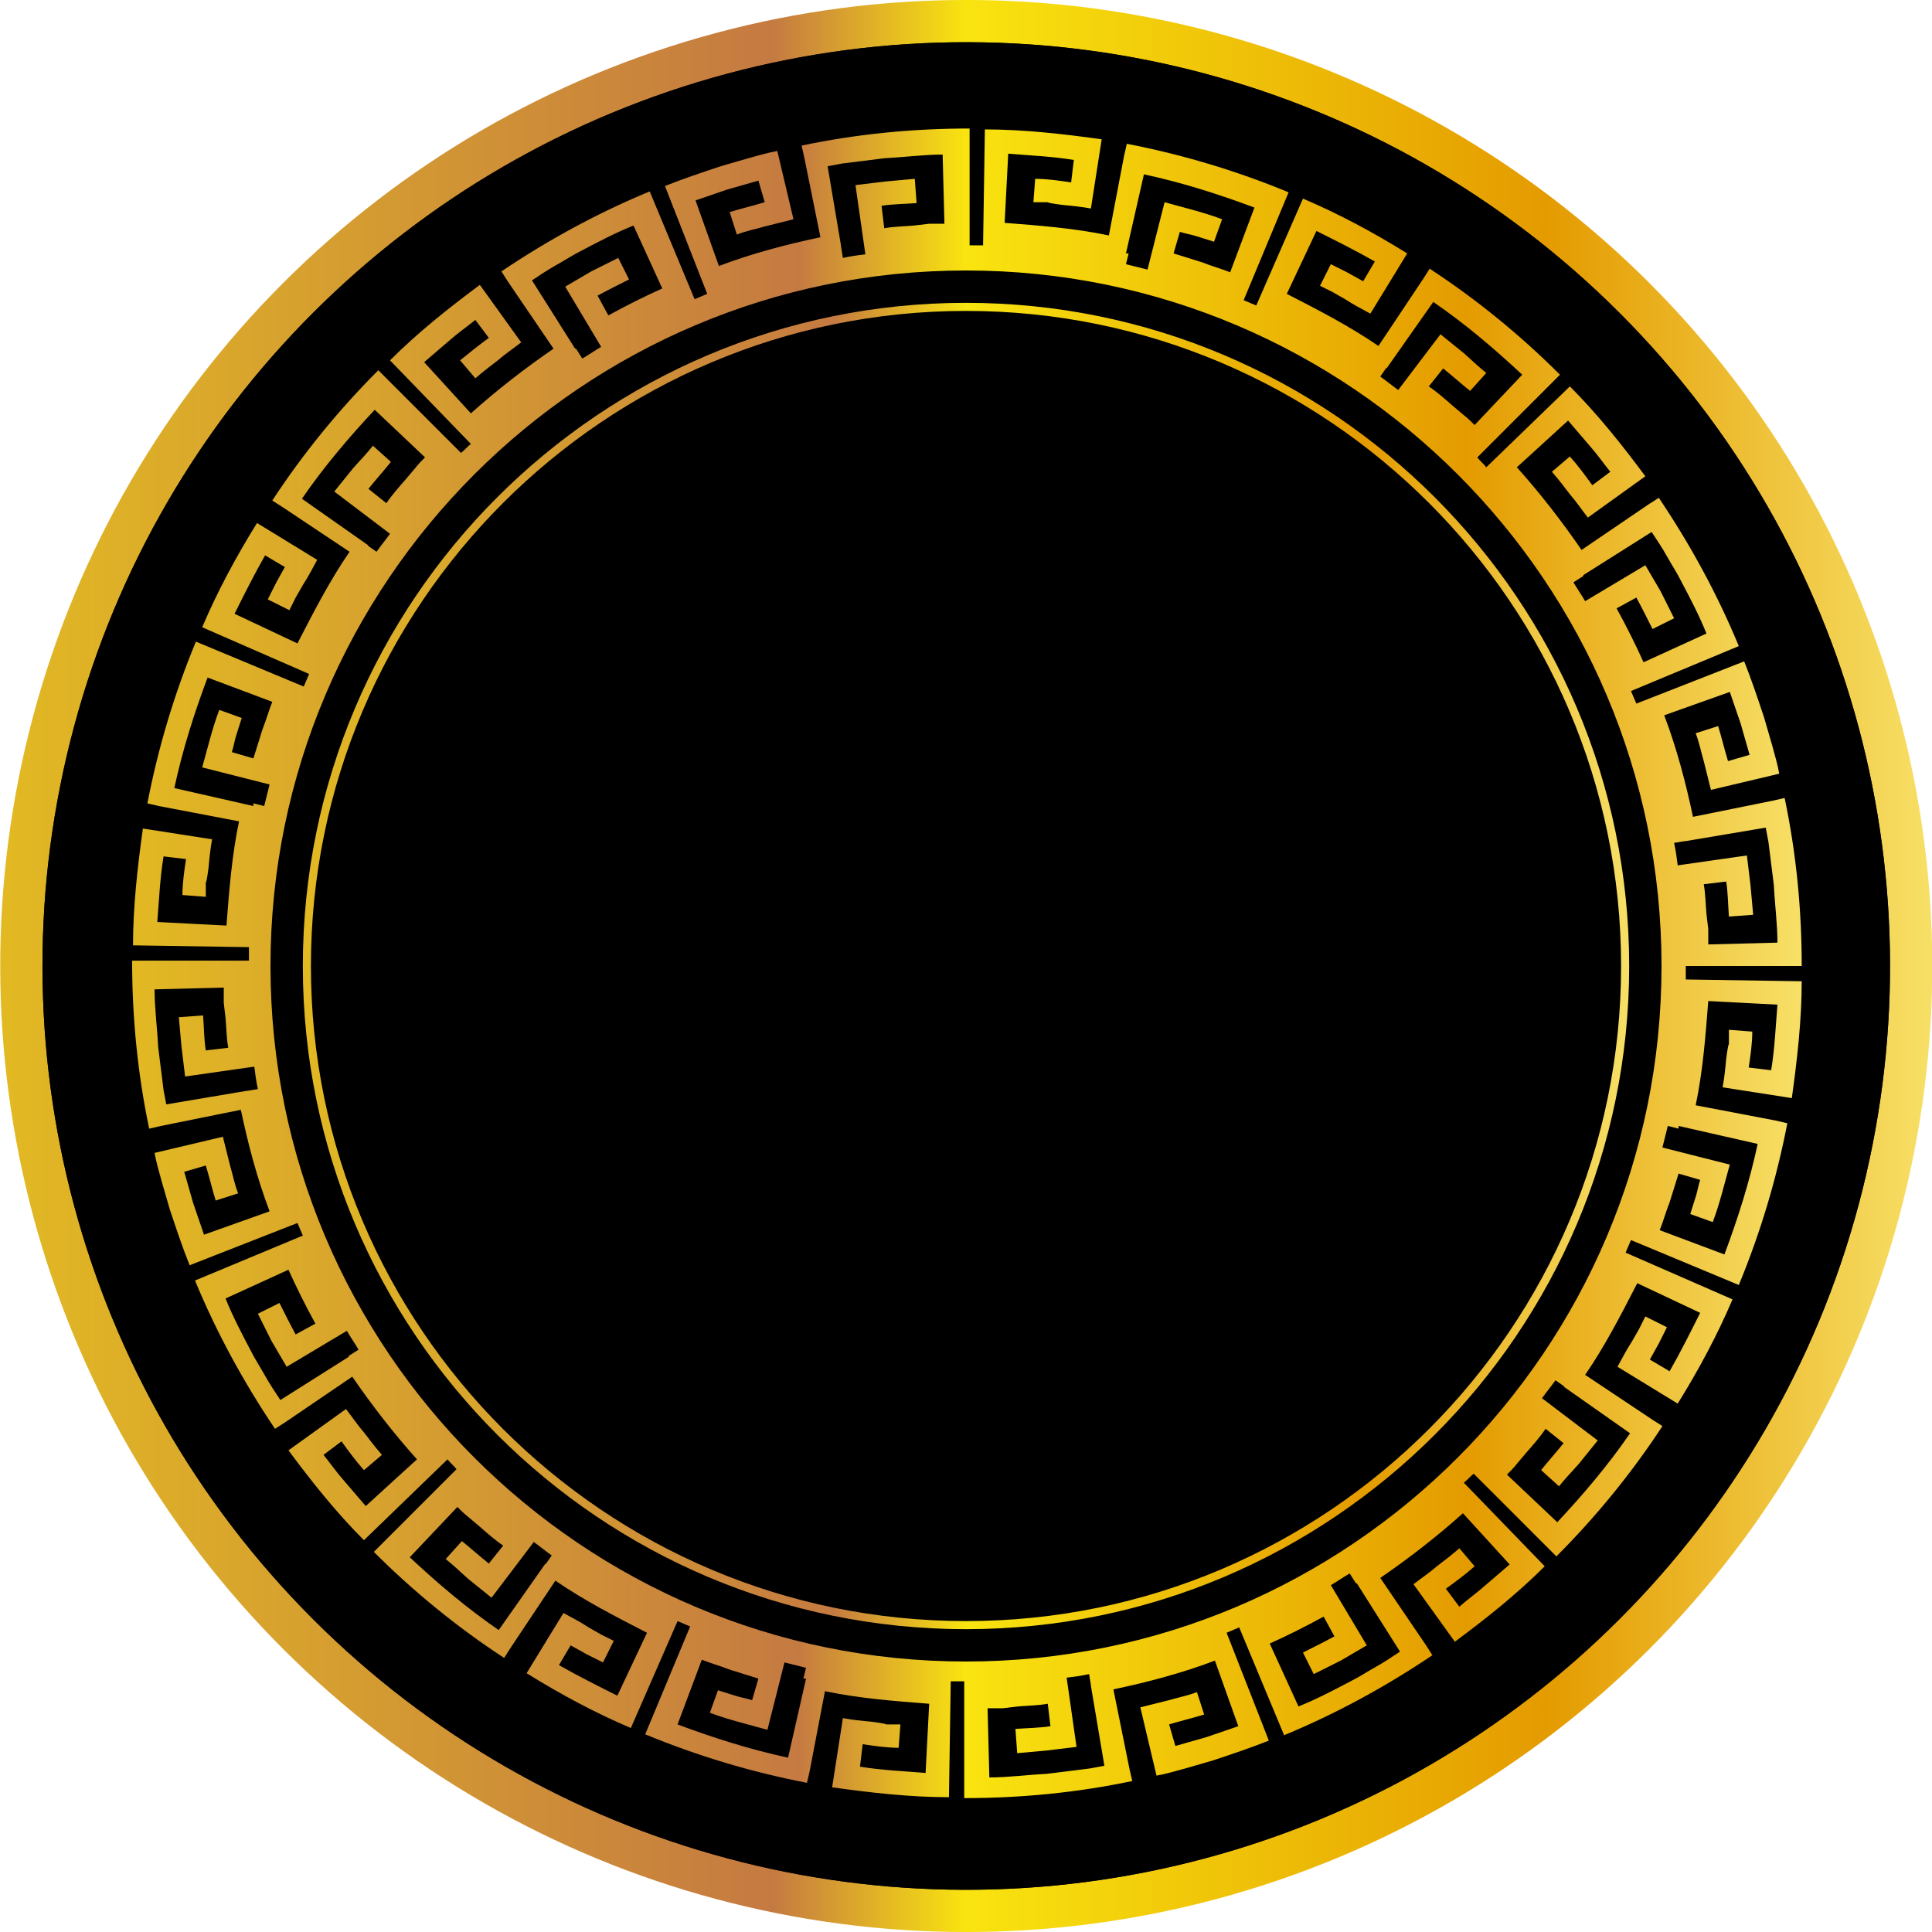 <?xml version="1.0" encoding="UTF-8"?>
<svg id="_レイヤー_1" data-name="レイヤー_1" xmlns="http://www.w3.org/2000/svg" xmlns:xlink="http://www.w3.org/1999/xlink" version="1.1" viewBox="0 0 215 215">
  <!-- Generator: Adobe Illustrator 29.2.1, SVG Export Plug-In . SVG Version: 2.1.0 Build 116)  -->
  <defs>
    <style>
      .st0 {
        fill: url(#_新規グラデーションスウォッチ_1);
      }

      .st1 {
        fill: #231815;
      }

      .st2 {
        fill: url(#_新規グラデーションスウォッチ_12);
      }

      .st3 {
        fill: url(#_新規グラデーションスウォッチ_11);
      }
    </style>
    <linearGradient id="_新規グラデーションスウォッチ_1" data-name="新規グラデーションスウォッチ 1" x1="0" y1="107.5" x2="215" y2="107.5" gradientTransform="translate(107.5 -44.5) rotate(45)" gradientUnits="userSpaceOnUse">
      <stop offset="0" stop-color="#e2b923"/>
      <stop offset=".4" stop-color="#c57a41"/>
      <stop offset=".5" stop-color="#f9e410"/>
      <stop offset=".8" stop-color="#e49b00"/>
      <stop offset="1" stop-color="#f7e067"/>
    </linearGradient>
    <linearGradient id="_新規グラデーションスウォッチ_11" data-name="新規グラデーションスウォッチ 1" x1="33.7" x2="181.3" gradientTransform="matrix(1,0,0,1,0,0)" xlink:href="#_新規グラデーションスウォッチ_1"/>
    <linearGradient id="_新規グラデーションスウォッチ_12" data-name="新規グラデーションスウォッチ 1" x1="14.5" y1="107.5" x2="200.5" y2="107.5" gradientTransform="matrix(1,0,0,1,0,0)" xlink:href="#_新規グラデーションスウォッチ_1"/>
  </defs>
  <circle class="st0" cx="107.5" cy="107.5" r="107.5" transform="translate(-44.5 107.5) rotate(-45)"/>
  <circle class="st1" cx="107.5" cy="107.5" r="102.8" transform="translate(-44.5 107.5) rotate(-45)"/>
  <circle cx="107.5" cy="107.5" r="102.8" transform="translate(-44.5 107.5) rotate(-45)"/>
  <path class="st3" d="M107.5,181.3c-40.7,0-73.8-33.1-73.8-73.8S66.8,33.7,107.5,33.7s73.8,33.1,73.8,73.8-33.1,73.8-73.8,73.8ZM107.5,34.6c-40.2,0-72.9,32.7-72.9,72.9s32.7,72.9,72.9,72.9,72.9-32.7,72.9-72.9-32.7-72.9-72.9-72.9Z"/>
  <path class="st2" d="M187.5,107.5h0s13,0,13,0c0-6.3-.6-12.5-1.9-18.7l-1.3.3-8.9,1.8c-.8-3.8-1.8-7.6-3.2-11.3l7.3-2.6,1.2,3.5,1,3.5-2.4.7c-.4-1.3-.7-2.6-1.1-3.9l-2.5.8c.4,1,.6,2.1.9,3.1l.4,1.6.4,1.6,7.6-1.8c-.2-1.1-.5-2.1-.8-3.2l-.9-3.1c-.7-2.1-1.4-4.2-2.2-6.2l-12,4.7c-.2-.5-.4-.9-.6-1.4l12-5c-2.4-5.8-5.4-11.3-8.9-16.5l-1.1.7-7.5,5.1c-2.2-3.2-4.6-6.3-7.2-9.2l5.7-5.2,2.4,2.8c.8.9,1.5,1.9,2.3,2.9l-2,1.5c-.8-1.1-1.6-2.2-2.5-3.2l-2,1.7c.7.8,1.4,1.7,2,2.5.7.8,1.3,1.7,2,2.6l6.4-4.6c-2.6-3.5-5.3-6.9-8.4-10l-9.3,9c-.3-.4-.7-.7-1-1.1l9.2-9.2c-4.4-4.4-9.3-8.4-14.5-11.8l-.7,1.1-5,7.5c-3.2-2.2-6.7-4-10.2-5.8l3.3-7c2.2,1.1,4.4,2.2,6.5,3.4l-1.3,2.2-1.8-1c-.6-.3-1.2-.6-1.8-.9l-1.2,2.4,1.4.7,1.4.8c.9.6,1.9,1.1,2.8,1.6l4.1-6.7c-3.7-2.3-7.6-4.4-11.6-6.1l-5.2,11.9c-.5-.2-.9-.4-1.4-.6l5-12c-5.8-2.4-11.8-4.2-18-5.4l-.3,1.3-1.7,8.9c-3.8-.8-7.7-1.1-11.6-1.4l.4-7.7c2.4.2,4.9.3,7.3.7l-.3,2.5c-1.3-.2-2.7-.4-4-.4l-.2,2.6h1.6c0,.1,1.6.3,1.6.3,1.1.1,2.1.2,3.2.4l1.2-7.7c-4.3-.6-8.7-1.1-13-1.1l-.2,12.9c-.5,0-1,0-1.5,0v-13c-6.3,0-12.5.6-18.7,1.9l.3,1.3,1.8,8.9c-3.8.8-7.6,1.8-11.3,3.2l-2.6-7.3,3.5-1.2,3.5-1,.7,2.4c-1.3.4-2.6.7-3.9,1.1l.8,2.5c1-.4,2.1-.6,3.1-.9l1.6-.4,1.6-.4-1.8-7.6c-1.1.2-2.1.5-3.2.8l-3.1.9c-2.1.7-4.2,1.4-6.2,2.2l4.7,12c-.5.2-.9.4-1.4.6l-5-12c-5.8,2.4-11.3,5.4-16.5,8.9l.7,1.1,5.1,7.5c-3.2,2.2-6.3,4.6-9.2,7.2l-5.2-5.7,2.8-2.4c.9-.8,1.9-1.5,2.9-2.3l1.5,2c-1.1.8-2.1,1.6-3.2,2.5l1.7,2c.8-.7,1.7-1.4,2.5-2,.8-.7,1.7-1.3,2.6-2l-4.6-6.4c-3.5,2.6-6.9,5.3-10,8.4l9,9.3c-.4.3-.7.7-1.1,1l-9.2-9.2c-4.4,4.4-8.4,9.3-11.8,14.5l1.1.7,7.5,5c-2.2,3.2-4,6.7-5.8,10.2l-7-3.3c1.1-2.2,2.2-4.4,3.4-6.5l2.2,1.3-1,1.8c-.3.6-.6,1.2-.9,1.8l2.4,1.2.7-1.4.8-1.4c.6-.9,1.1-1.9,1.6-2.8l-6.7-4.1c-2.3,3.7-4.4,7.6-6.1,11.6l11.9,5.2c-.2.5-.4.9-.6,1.4l-12-5c-2.4,5.8-4.2,11.8-5.4,18l1.3.3,8.9,1.7c-.8,3.8-1.1,7.7-1.4,11.6l-7.7-.4c.2-2.4.3-4.9.7-7.3l2.5.3c-.2,1.3-.4,2.7-.4,4l2.6.2v-1.6c.1,0,.3-1.6.3-1.6.1-1.1.2-2.1.4-3.2l-7.7-1.2c-.6,4.3-1.1,8.7-1.1,13l12.9.2c0,.5,0,1,0,1.5h-13c0,6.3.6,12.5,1.9,18.7l1.3-.3,8.9-1.8c.8,3.8,1.8,7.6,3.2,11.3l-7.3,2.6-1.2-3.5-1-3.5,2.4-.7c.4,1.3.7,2.6,1.1,3.9l2.5-.8c-.4-1-.6-2.1-.9-3.1l-.4-1.6-.4-1.6-7.6,1.8c.2,1.1.5,2.1.8,3.2l.9,3.1c.7,2.1,1.4,4.2,2.2,6.2l12-4.7c.2.5.4.9.6,1.4l-12,5c2.4,5.8,5.4,11.3,8.9,16.5l1.1-.7,7.5-5.1c2.2,3.2,4.6,6.3,7.2,9.2l-5.7,5.2-2.4-2.8c-.8-.9-1.5-1.9-2.3-2.9l2-1.5c.8,1.1,1.6,2.2,2.5,3.2l2-1.7c-.7-.8-1.4-1.7-2-2.5-.7-.8-1.3-1.7-2-2.6l-6.4,4.6c2.6,3.5,5.3,6.9,8.4,10l9.3-9c.3.4.7.7,1,1.1l-9.2,9.2c4.4,4.4,9.3,8.4,14.5,11.8l.7-1.1,5-7.5c3.2,2.2,6.7,4,10.2,5.8l-3.3,7c-2.2-1.1-4.4-2.2-6.5-3.4l1.3-2.2,1.8,1c.6.3,1.2.6,1.8.9l1.2-2.4-1.4-.7-1.4-.8c-.9-.6-1.9-1.1-2.8-1.6l-4.1,6.7c3.7,2.3,7.6,4.4,11.6,6.1l5.2-11.9c.5.2.9.4,1.4.6l-5,12c5.8,2.4,11.8,4.2,18,5.4l.3-1.3,1.7-8.9c3.8.8,7.7,1.1,11.6,1.4l-.4,7.7c-2.4-.2-4.9-.3-7.3-.7l.3-2.5c1.3.2,2.7.4,4,.4l.2-2.6h-1.6c0-.1-1.6-.3-1.6-.3-1.1-.1-2.1-.2-3.2-.4l-1.2,7.7c4.3.6,8.7,1.1,13,1.1l.2-12.9c.5,0,1,0,1.5,0v13c6.3,0,12.5-.6,18.7-1.9l-.3-1.3-1.8-8.9c3.8-.8,7.6-1.8,11.3-3.2l2.6,7.3-3.5,1.2-3.5,1-.7-2.4c1.3-.4,2.6-.7,3.9-1.1l-.8-2.5c-1,.4-2.1.6-3.1.9l-1.6.4-1.6.4,1.8,7.6c1.1-.2,2.1-.5,3.2-.8l3.1-.9c2.1-.7,4.2-1.4,6.2-2.2l-4.7-12c.5-.2.9-.4,1.4-.6l5,12c5.8-2.4,11.3-5.4,16.5-8.9l-.7-1.1-5.1-7.5c3.2-2.2,6.3-4.6,9.2-7.2l5.2,5.7-2.8,2.4c-.9.8-1.9,1.5-2.8,2.3l-1.5-2c1.1-.8,2.2-1.6,3.2-2.5l-1.7-2c-.8.7-1.7,1.4-2.5,2-.8.7-1.7,1.3-2.6,2l4.6,6.4c3.5-2.6,6.9-5.3,10-8.4l-9-9.3c.4-.3.7-.7,1.1-1l9.2,9.2c4.4-4.4,8.4-9.3,11.8-14.5l-1.1-.7-7.5-5c2.2-3.2,4-6.7,5.8-10.2l7,3.3c-1.1,2.2-2.2,4.4-3.4,6.5l-2.2-1.3,1-1.8c.3-.6.6-1.2.9-1.8l-2.4-1.2-.7,1.4-.8,1.4c-.6.9-1.1,1.9-1.6,2.8l6.7,4.1c2.3-3.7,4.4-7.6,6.1-11.6l-11.9-5.2c.2-.5.4-.9.6-1.4l12,5c2.4-5.8,4.2-11.8,5.4-18l-1.3-.3-8.9-1.7c.8-3.8,1.1-7.7,1.4-11.6l7.7.4c-.2,2.4-.3,4.9-.7,7.3l-2.5-.3c.2-1.3.4-2.7.4-4l-2.6-.2v1.6c-.1,0-.3,1.6-.3,1.6-.1,1.1-.2,2.1-.4,3.2l7.7,1.2c.6-4.3,1.1-8.7,1.1-13l-12.9-.2c0-.5,0-1,0-1.5ZM187.6,93.6l8.9-1.5.3,1.6.2,1.6.4,3.2c.1,2.1.4,4.3.4,6.4l-7.7.2v-1.7s-.2-1.7-.2-1.7c-.1-1.1-.1-2.2-.3-3.3l2.5-.3c.2,1.3.2,2.6.3,3.9l2.7-.2-.3-3.3-.4-3.3-7.7,1.1c-.1-.8-.2-1.6-.4-2.5l1.2-.2ZM176.2,64l7.6-4.8c.6.9,1.2,1.8,1.7,2.7.5.9,1.1,1.8,1.6,2.8,1,1.9,2,3.8,2.8,5.8l-7,3.2c-.9-2-1.9-4-3-6l2.2-1.2c.6,1.1,1.2,2.3,1.8,3.5l2.4-1.2-1.5-3-1.7-2.9-6.7,4c-.4-.7-.9-1.4-1.3-2.1l1.1-.7ZM154.3,41l5.2-7.4c3.5,2.4,6.8,5.2,9.9,8.1l-5.3,5.6c-.4-.4-.8-.8-1.2-1.1l-1.3-1.1c-.8-.7-1.7-1.5-2.6-2.1l1.6-2c1,.8,2,1.7,3,2.5l1.8-2c-.9-.7-1.7-1.5-2.5-2.2l-2.6-2.1-4.7,6.2c-.7-.5-1.3-1-2-1.5l.7-1ZM125.3,28.2l2-8.8c4.2.9,8.3,2.2,12.3,3.7l-2.7,7.2c-1-.4-2.1-.7-3.1-1.1l-1.6-.5-1.6-.5.7-2.4c.6.2,1.3.3,1.9.5l1.9.6.9-2.5c-2.1-.8-4.3-1.3-6.4-1.9l-1.9,7.5c-.8-.2-1.6-.4-2.4-.6l.3-1.2ZM93.6,27.4l-1.5-8.9,1.6-.3,1.6-.2,3.2-.4c2.1-.1,4.3-.4,6.4-.4l.2,7.7h-1.7s-1.7.2-1.7.2c-1.1.1-2.2.1-3.3.3l-.3-2.5c1.3-.2,2.6-.2,3.9-.3l-.2-2.7-3.3.3-3.3.4,1.1,7.7c-.8.1-1.6.2-2.5.4l-.2-1.2ZM64,38.8l-4.8-7.6c.9-.6,1.8-1.2,2.7-1.7.9-.5,1.8-1.1,2.8-1.6,1.9-1,3.8-2,5.8-2.8l3.2,7c-2,.9-4,1.9-6,3l-1.2-2.2c1.1-.6,2.3-1.2,3.5-1.8l-1.2-2.4-3,1.5-2.9,1.7,4,6.7c-.7.4-1.4.9-2.1,1.3l-.7-1.1ZM41,60.7l-7.4-5.2c2.4-3.5,5.2-6.8,8.1-9.9l5.6,5.3c-.4.4-.8.8-1.1,1.2l-1.1,1.3c-.7.8-1.5,1.7-2.1,2.6l-2-1.6c.8-1,1.7-2,2.5-3l-2-1.8c-.7.9-1.5,1.7-2.2,2.5l-2.1,2.6,6.2,4.7c-.5.7-1,1.3-1.5,2l-1-.7ZM28.2,89.7l-8.8-2c.9-4.2,2.2-8.3,3.7-12.3l7.2,2.7c-.4,1-.7,2.1-1.1,3.1l-.5,1.6-.5,1.6-2.4-.7c.2-.6.3-1.3.5-1.9l.6-1.9-2.5-.9c-.8,2.1-1.3,4.3-1.9,6.4l7.5,1.9c-.2.8-.4,1.6-.6,2.4l-1.2-.3ZM27.4,121.4l-8.9,1.5-.3-1.6-.2-1.6-.4-3.2c-.1-2.1-.4-4.3-.4-6.4l7.7-.2v1.7s.2,1.7.2,1.7c.1,1.1.1,2.2.3,3.3l-2.5.3c-.2-1.3-.2-2.6-.3-3.9l-2.7.2.3,3.3.4,3.3,7.7-1.1c.1.8.2,1.6.4,2.5l-1.2.2ZM38.8,151l-7.6,4.8c-.6-.9-1.2-1.8-1.7-2.7-.5-.9-1.1-1.8-1.6-2.8-1-1.9-2-3.8-2.8-5.8l7-3.2c.9,2,1.9,4,3,6l-2.2,1.2c-.6-1.1-1.2-2.3-1.8-3.5l-2.4,1.2,1.5,3,1.7,2.9,6.7-4c.4.7.9,1.4,1.3,2.1l-1.1.7ZM60.7,174l-5.2,7.4c-3.5-2.4-6.8-5.2-9.9-8.1l5.3-5.6c.4.4.8.8,1.2,1.1l1.3,1.1c.8.7,1.7,1.5,2.6,2.1l-1.6,2c-1-.8-2-1.7-3-2.5l-1.8,2c.9.7,1.7,1.5,2.5,2.2l2.6,2.1,4.7-6.2c.7.5,1.3,1,2,1.5l-.7,1ZM89.7,186.8l-2,8.8c-4.2-.9-8.3-2.2-12.3-3.7l2.7-7.2c1,.4,2.1.7,3.1,1.1l1.6.5,1.6.5-.7,2.4c-.6-.2-1.3-.3-1.9-.5l-1.9-.6-.9,2.5c2.1.8,4.3,1.3,6.4,1.9l1.9-7.5c.8.2,1.6.4,2.4.6l-.3,1.2ZM30.1,107.5c0-42.7,34.7-77.4,77.4-77.4s77.4,34.7,77.4,77.4-34.7,77.4-77.4,77.4S30.1,150.2,30.1,107.5ZM121.4,187.6l1.5,8.9-1.6.3-1.6.2-3.2.4c-2.1.1-4.3.4-6.4.4l-.2-7.7h1.7s1.7-.2,1.7-.2c1.1-.1,2.2-.1,3.3-.3l.3,2.5c-1.3.2-2.6.2-3.9.3l.2,2.7,3.3-.3,3.3-.4-1.1-7.7c.8-.1,1.6-.2,2.5-.4l.2,1.2ZM151,176.2l4.8,7.6c-.9.6-1.8,1.2-2.7,1.7-.9.5-1.8,1.1-2.8,1.6-1.9,1-3.8,2-5.8,2.8l-3.2-7c2-.9,4-1.9,6-3l1.2,2.2c-1.1.6-2.3,1.2-3.5,1.8l1.2,2.4,3-1.5,2.9-1.7-4-6.7c.7-.4,1.4-.9,2.1-1.3l.7,1.1ZM174,154.3l7.4,5.2c-2.4,3.5-5.2,6.8-8.1,9.9l-5.6-5.3c.4-.4.8-.8,1.1-1.2l1.1-1.3c.7-.8,1.5-1.7,2.1-2.6l2,1.6c-.8,1-1.7,2-2.5,3l2,1.8c.7-.9,1.5-1.7,2.2-2.5l2.1-2.6-6.2-4.7c.5-.7,1-1.3,1.5-2l1,.7ZM186.8,125.3l8.8,2c-.9,4.2-2.2,8.3-3.7,12.3l-7.2-2.7c.4-1,.7-2.1,1.1-3.1l.5-1.6.5-1.6,2.4.7c-.2.6-.3,1.3-.5,1.9l-.6,1.9,2.5.9c.8-2.1,1.3-4.3,1.9-6.4l-7.5-1.9c.2-.8.4-1.6.6-2.4l1.2.3Z"/>
</svg>